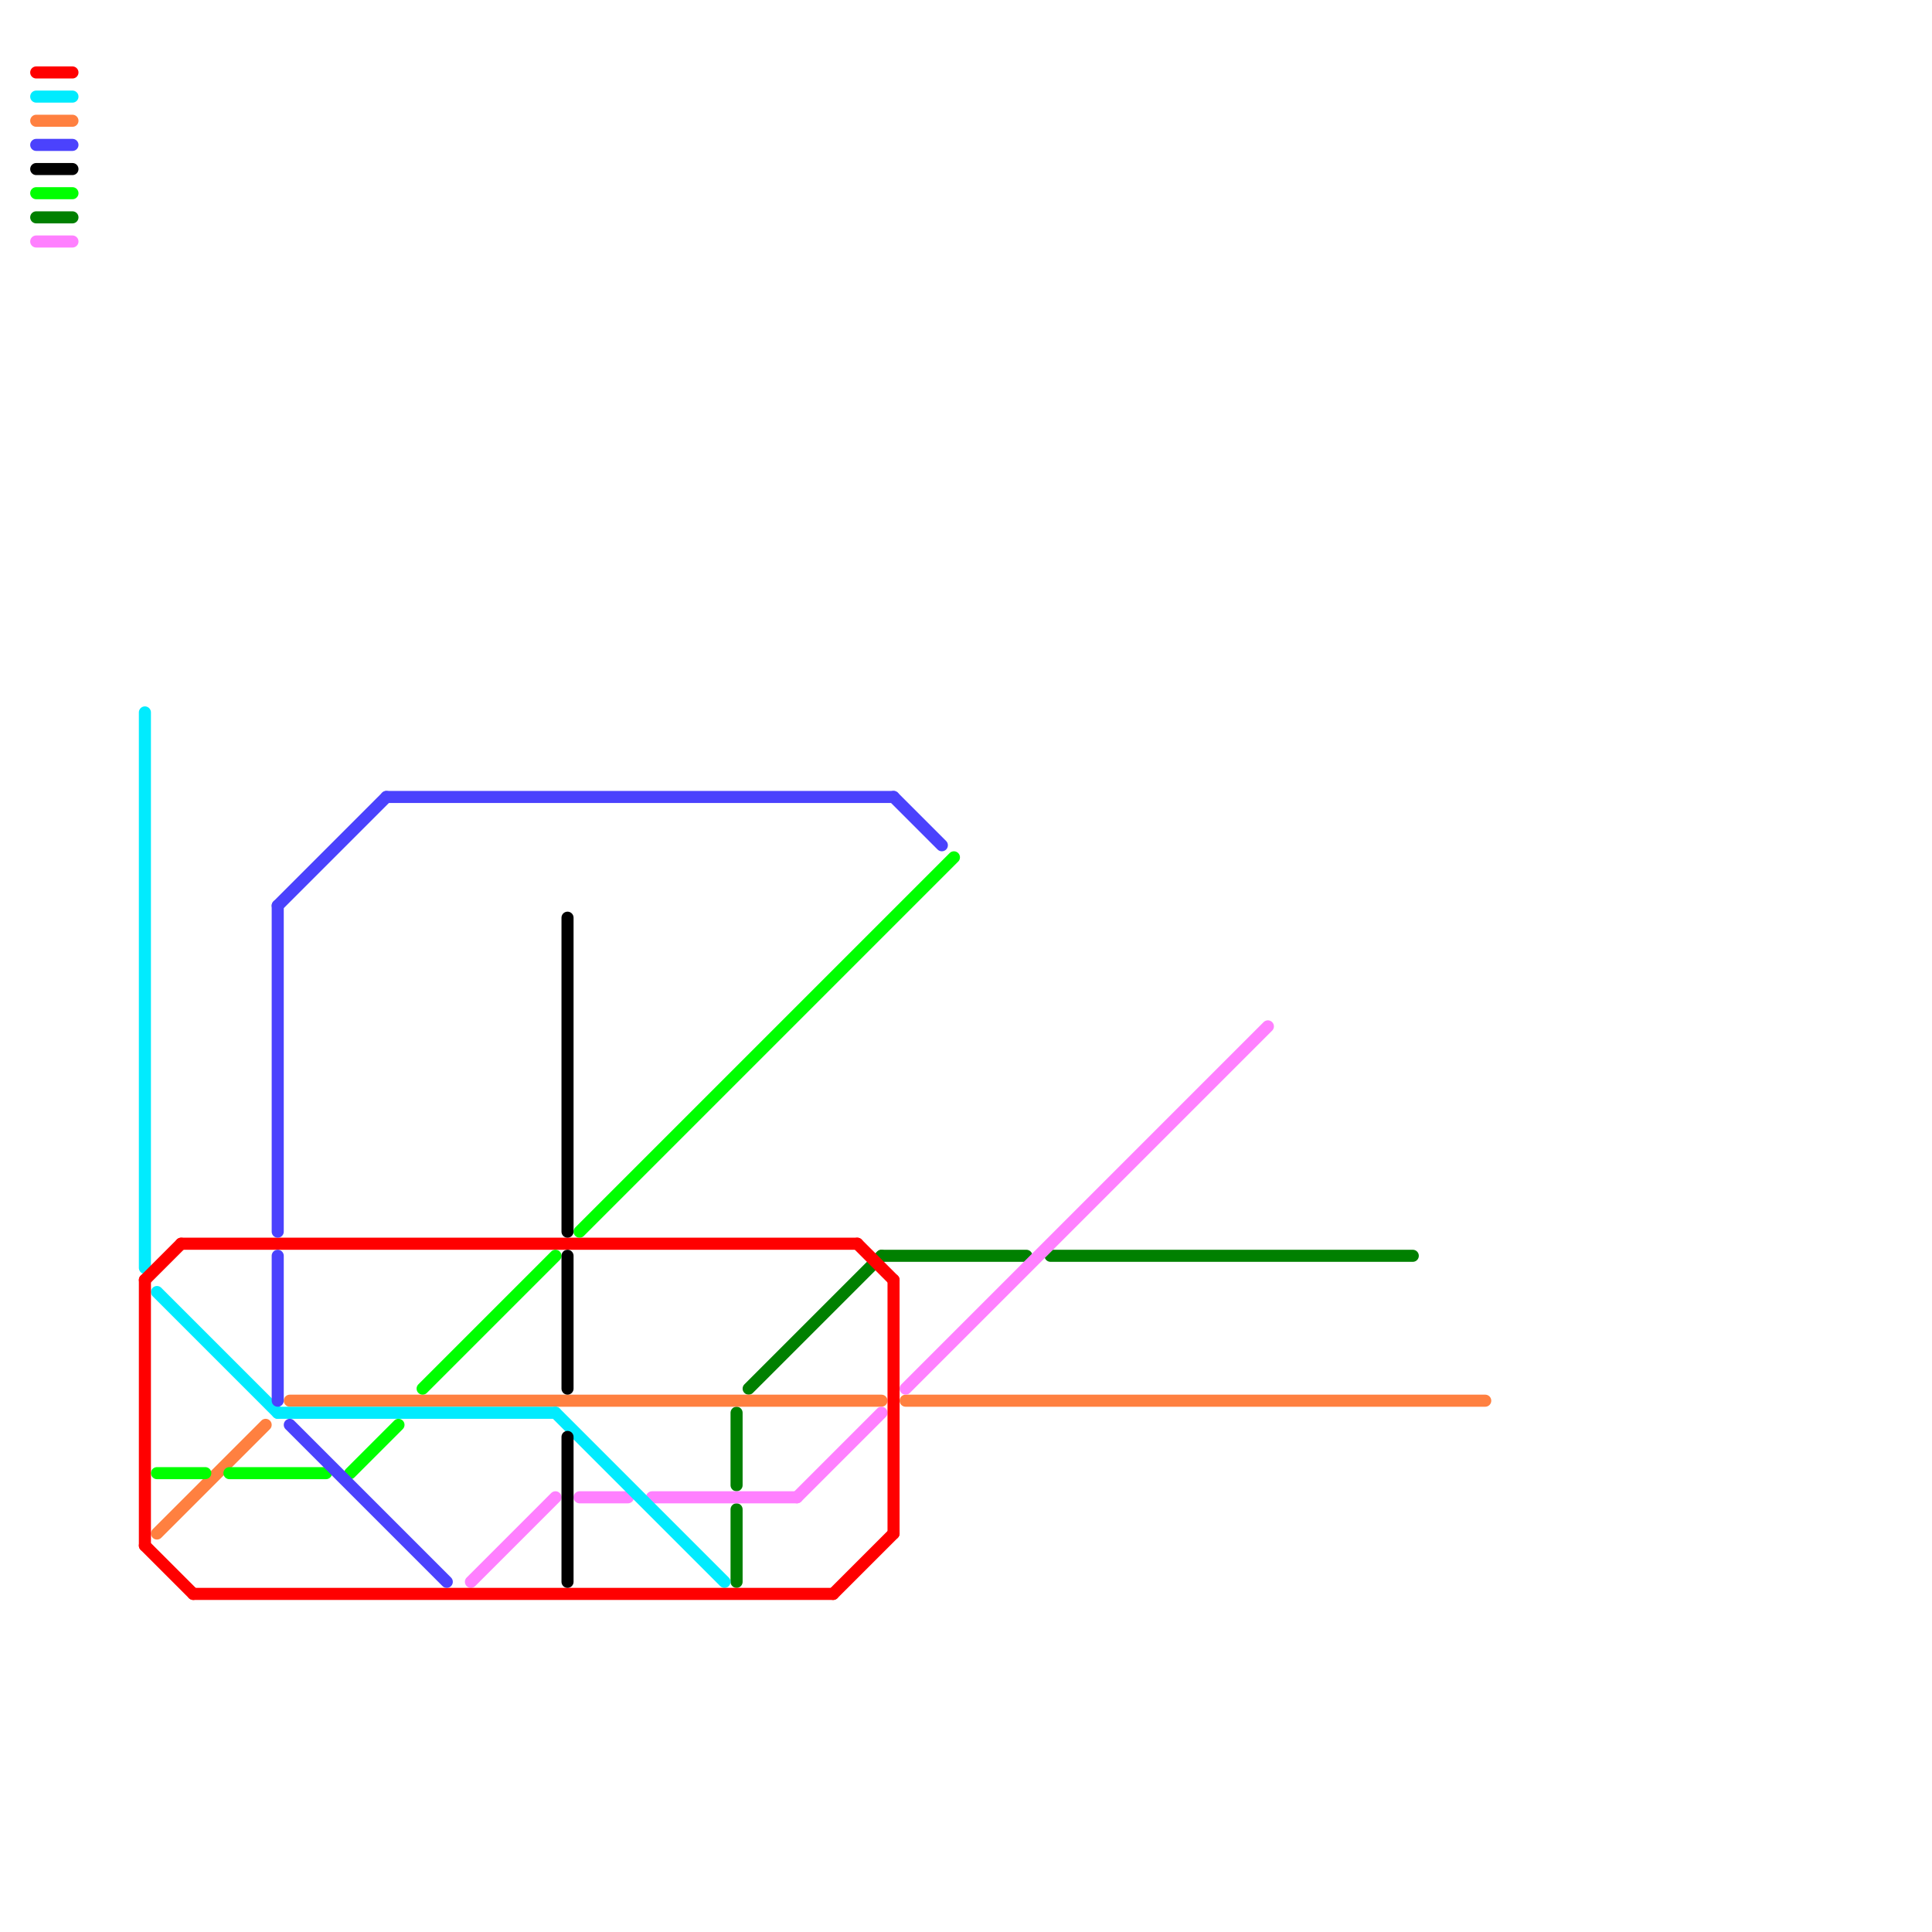 
<svg version="1.1" xmlns="http://www.w3.org/2000/svg" viewBox="0 0 160 160">
<style>text { font: 1px Helvetica; font-weight: 600; white-space: pre; dominant-baseline: central; } line { stroke-width: 1; fill: none; stroke-linecap: round; stroke-linejoin: round; } .c0 { stroke: #008000 } .c1 { stroke: #ff8040 } .c2 { stroke: #ff80ff } .c3 { stroke: #01ebfe } .c4 { stroke: #ff0000 } .c5 { stroke: #00ff00 } .c6 { stroke: #4b42fd } .c7 { stroke: #000000 }</style><defs><g id="wm-xf"><circle r="1.2" fill="#000"/><circle r="0.9" fill="#fff"/><circle r="0.6" fill="#000"/><circle r="0.3" fill="#fff"/></g><g id="wm"><circle r="0.6" fill="#000"/><circle r="0.3" fill="#fff"/></g></defs><line class="c0" x1="62" y1="115" x2="73" y2="104"/><line class="c0" x1="87" y1="104" x2="117" y2="104"/><line class="c0" x1="3" y1="18" x2="6" y2="18"/><line class="c0" x1="61" y1="117" x2="61" y2="123"/><line class="c0" x1="61" y1="125" x2="61" y2="131"/><line class="c0" x1="73" y1="104" x2="85" y2="104"/><line class="c1" x1="3" y1="10" x2="6" y2="10"/><line class="c1" x1="75" y1="116" x2="123" y2="116"/><line class="c1" x1="24" y1="116" x2="73" y2="116"/><line class="c1" x1="13" y1="127" x2="22" y2="118"/><line class="c2" x1="39" y1="131" x2="46" y2="124"/><line class="c2" x1="3" y1="20" x2="6" y2="20"/><line class="c2" x1="54" y1="124" x2="66" y2="124"/><line class="c2" x1="66" y1="124" x2="73" y2="117"/><line class="c2" x1="75" y1="115" x2="105" y2="85"/><line class="c2" x1="48" y1="124" x2="52" y2="124"/><line class="c3" x1="23" y1="117" x2="46" y2="117"/><line class="c3" x1="12" y1="59" x2="12" y2="105"/><line class="c3" x1="3" y1="8" x2="6" y2="8"/><line class="c3" x1="13" y1="107" x2="23" y2="117"/><line class="c3" x1="46" y1="117" x2="60" y2="131"/><line class="c4" x1="12" y1="106" x2="12" y2="128"/><line class="c4" x1="3" y1="6" x2="6" y2="6"/><line class="c4" x1="16" y1="132" x2="69" y2="132"/><line class="c4" x1="69" y1="132" x2="74" y2="127"/><line class="c4" x1="71" y1="103" x2="74" y2="106"/><line class="c4" x1="15" y1="103" x2="71" y2="103"/><line class="c4" x1="12" y1="106" x2="15" y2="103"/><line class="c4" x1="12" y1="128" x2="16" y2="132"/><line class="c4" x1="74" y1="106" x2="74" y2="127"/><line class="c5" x1="35" y1="115" x2="46" y2="104"/><line class="c5" x1="19" y1="122" x2="27" y2="122"/><line class="c5" x1="29" y1="122" x2="33" y2="118"/><line class="c5" x1="13" y1="122" x2="17" y2="122"/><line class="c5" x1="3" y1="16" x2="6" y2="16"/><line class="c5" x1="48" y1="102" x2="79" y2="71"/><line class="c6" x1="23" y1="75" x2="32" y2="66"/><line class="c6" x1="23" y1="75" x2="23" y2="102"/><line class="c6" x1="32" y1="66" x2="74" y2="66"/><line class="c6" x1="24" y1="118" x2="37" y2="131"/><line class="c6" x1="23" y1="104" x2="23" y2="116"/><line class="c6" x1="3" y1="12" x2="6" y2="12"/><line class="c6" x1="74" y1="66" x2="78" y2="70"/><line class="c7" x1="47" y1="119" x2="47" y2="131"/><line class="c7" x1="3" y1="14" x2="6" y2="14"/><line class="c7" x1="47" y1="76" x2="47" y2="102"/><line class="c7" x1="47" y1="104" x2="47" y2="115"/>
</svg>
